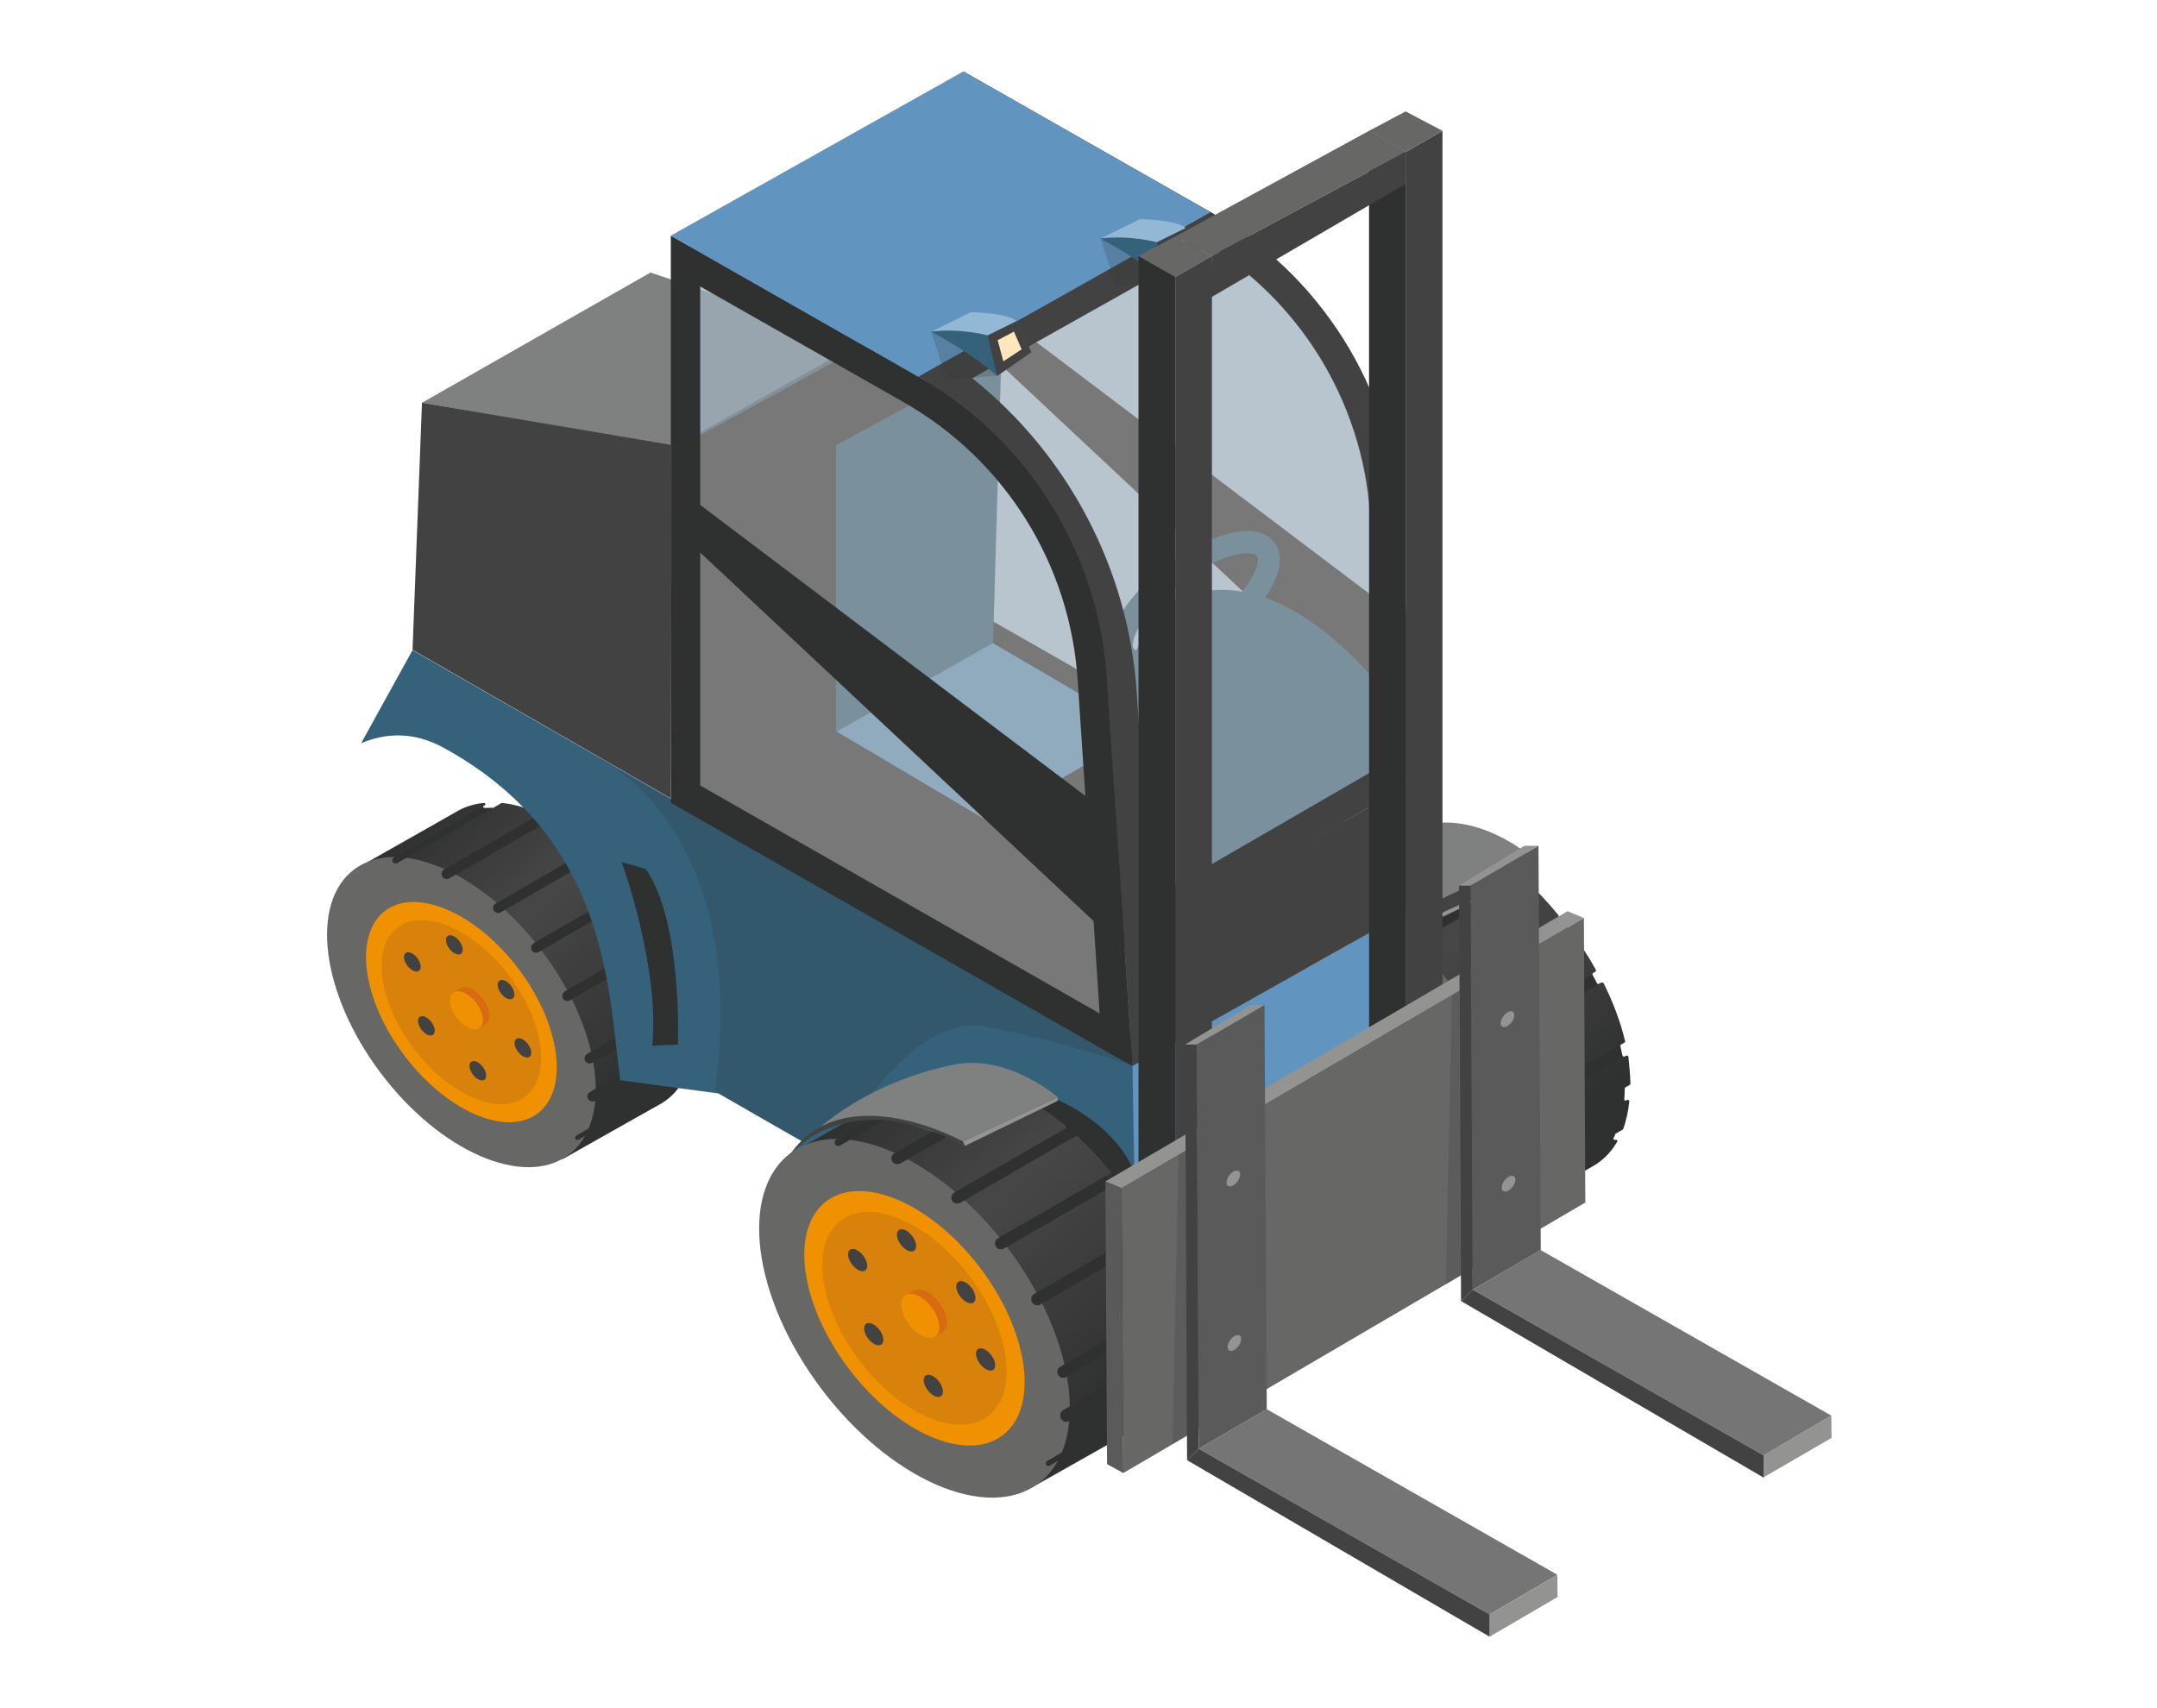 <?xml version="1.0" encoding="utf-8"?>
<!-- Generator: Adobe Illustrator 24.1.1, SVG Export Plug-In . SVG Version: 6.00 Build 0)  -->
<svg version="1.1" id="Слой_1" xmlns="http://www.w3.org/2000/svg" xmlns:xlink="http://www.w3.org/1999/xlink" x="0px" y="0px"
	 viewBox="0 0 755 598" style="enable-background:new 0 0 755 598;" xml:space="preserve">
<style type="text/css">
	.st0{fill:#212322;}
	.st1{fill:#2F3130;}
	.st2{fill:#272828;}
	.st3{fill:url(#SVGID_1_);}
	.st4{fill:#424242;}
	.st5{fill:url(#SVGID_2_);}
	.st6{fill:#424645;}
	.st7{fill:#2B2D2C;}
	.st8{fill:#676766;}
	.st9{opacity:0.2;}
	.st10{fill:url(#SVGID_3_);}
	.st11{fill:url(#SVGID_4_);}
	.st12{fill:#6194BE;}
	.st13{fill:url(#SVGID_5_);}
	.st14{opacity:0.5;fill:#6194BE;}
	.st15{fill:#35617B;}
	.st16{fill:none;stroke:#2F3130;stroke-width:2.169;stroke-miterlimit:10;}
	.st17{opacity:0.5;fill:#BFBFBE;}
	.st18{fill:#1F1F22;}
	.st19{fill:#FFE6BD;}
	.st20{fill:#2B4C61;}
	.st21{opacity:0.5;fill:#E26D4E;}
	.st22{fill:url(#SVGID_6_);}
	.st23{fill:#353535;}
	.st24{fill:#E22422;}
	.st25{fill:url(#SVGID_7_);}
	.st26{fill:#A01C1E;}
	.st27{fill:url(#SVGID_8_);}
	.st28{fill:url(#SVGID_9_);}
	.st29{fill:#F9B738;}
	.st30{fill:#BD7A12;}
	.st31{fill:url(#SVGID_10_);}
	.st32{fill:url(#SVGID_11_);}
	.st33{fill:url(#SVGID_12_);}
	.st34{fill:url(#SVGID_13_);}
	.st35{fill:url(#SVGID_14_);}
	.st36{fill:url(#SVGID_15_);}
	.st37{fill:url(#SVGID_16_);}
	.st38{fill:url(#SVGID_17_);}
	.st39{fill:url(#SVGID_18_);}
	.st40{fill:url(#SVGID_19_);}
	.st41{fill:#616261;}
	.st42{fill:none;stroke:#2F3130;stroke-width:3.852;stroke-miterlimit:10;}
	.st43{fill:#3D6D8A;}
	.st44{fill:url(#SVGID_20_);}
	.st45{fill:url(#SVGID_21_);}
	.st46{fill:#3D3D3D;}
	.st47{fill:url(#SVGID_22_);}
	.st48{fill:url(#SVGID_23_);}
	.st49{fill:#37637E;}
	.st50{fill:#407392;}
	.st51{fill:#5580A3;}
	.st52{fill:#93B8D6;}
	.st53{fill:url(#SVGID_24_);}
	.st54{fill:url(#SVGID_25_);}
	.st55{fill:url(#SVGID_26_);}
	.st56{fill:#3C6180;}
	.st57{fill:#868786;}
	.st58{fill:none;stroke:#2F3130;stroke-width:3.852;stroke-linecap:round;stroke-linejoin:round;stroke-miterlimit:10;}
	.st59{fill:#EF9100;}
	.st60{fill:url(#SVGID_27_);}
	.st61{fill:url(#SVGID_28_);}
	.st62{fill:url(#SVGID_29_);}
	.st63{fill:url(#SVGID_30_);}
	.st64{fill:url(#SVGID_31_);}
	.st65{fill:url(#SVGID_32_);}
	.st66{fill:url(#SVGID_33_);}
	.st67{fill:url(#SVGID_34_);}
	.st68{fill:url(#SVGID_35_);}
	.st69{fill:url(#SVGID_36_);}
	.st70{fill:url(#SVGID_37_);}
	.st71{fill:url(#SVGID_38_);}
	.st72{fill:url(#SVGID_39_);}
	.st73{fill:url(#SVGID_40_);}
	.st74{fill:url(#SVGID_41_);}
	.st75{fill:url(#SVGID_42_);}
	.st76{fill:url(#SVGID_43_);}
	.st77{fill:url(#SVGID_44_);}
	.st78{fill:url(#SVGID_45_);}
	.st79{fill:url(#SVGID_46_);}
	.st80{fill:none;stroke:#2F3130;stroke-width:1.688;stroke-miterlimit:10;}
	.st81{fill:url(#SVGID_47_);}
	.st82{fill:none;stroke:#2F3130;stroke-width:3.141;stroke-miterlimit:10;}
	.st83{fill:url(#SVGID_48_);}
	.st84{fill:#D8820C;}
	.st85{fill:#D86A12;}
	.st86{fill:none;stroke:#2F3130;stroke-width:6.282;stroke-miterlimit:10;}
	.st87{fill:url(#SVGID_49_);}
	.st88{fill:url(#SVGID_50_);}
	.st89{fill:url(#SVGID_51_);}
	.st90{fill:url(#SVGID_52_);}
	.st91{fill:url(#SVGID_53_);}
	.st92{fill:#DBDBDB;}
	.st93{fill:#939392;}
	.st94{fill:#7F8080;}
	.st95{fill:url(#SVGID_54_);}
	.st96{fill:url(#SVGID_55_);}
	.st97{fill:none;stroke:#2F3130;stroke-width:2.321;stroke-miterlimit:10;}
	.st98{fill:url(#SVGID_56_);}
	.st99{fill:url(#SVGID_57_);}
	.st100{fill:url(#SVGID_58_);}
	.st101{fill:url(#SVGID_59_);}
	.st102{fill:#457B9B;}
	.st103{fill:url(#SVGID_60_);}
	.st104{fill:url(#SVGID_61_);}
	.st105{fill:#3F7199;}
	.st106{fill:url(#SVGID_62_);}
	.st107{fill:url(#SVGID_63_);}
	.st108{fill:url(#SVGID_64_);}
	.st109{fill:none;stroke:#35617B;stroke-width:6.22;stroke-miterlimit:10;}
	.st110{fill:url(#SVGID_65_);}
	.st111{fill:#5B5A5A;}
	.st112{fill:#757575;}
	.st113{fill:url(#SVGID_66_);}
	.st114{fill:url(#SVGID_67_);}
	.st115{fill:url(#SVGID_68_);}
	.st116{fill:url(#SVGID_69_);}
	.st117{fill:url(#SVGID_70_);}
	.st118{fill:url(#SVGID_71_);}
	.st119{opacity:0.5;}
	.st120{fill:#BFBFBE;}
	.st121{fill:url(#SVGID_72_);}
	.st122{fill:none;stroke:#2F3130;stroke-width:1.791;stroke-miterlimit:10;}
	.st123{opacity:0.65;fill:#424242;}
	.st124{fill:url(#SVGID_73_);}
	.st125{fill:url(#SVGID_74_);}
	.st126{fill:url(#SVGID_75_);}
	.st127{fill:url(#SVGID_76_);}
	.st128{fill:url(#SVGID_77_);}
	.st129{fill:url(#SVGID_78_);}
	.st130{fill:url(#SVGID_79_);}
	.st131{fill:url(#SVGID_80_);}
	.st132{fill:url(#SVGID_81_);}
	.st133{fill:none;stroke:#2F3130;stroke-width:1.721;stroke-miterlimit:10;}
	.st134{fill:none;stroke:#2F3130;stroke-width:3.083;stroke-miterlimit:10;}
	.st135{fill:url(#SVGID_82_);}
	.st136{fill:url(#SVGID_83_);}
	.st137{fill:url(#SVGID_84_);}
	.st138{fill:url(#SVGID_85_);}
	.st139{fill:url(#SVGID_86_);}
	.st140{fill:#E4B56D;}
	.st141{fill:url(#SVGID_87_);}
	.st142{fill:url(#SVGID_88_);}
	.st143{fill:url(#SVGID_89_);}
	.st144{fill:url(#SVGID_90_);}
	.st145{fill:url(#SVGID_91_);}
	.st146{fill:url(#SVGID_92_);}
	.st147{fill:url(#SVGID_93_);}
	.st148{fill:url(#SVGID_94_);}
	.st149{fill:url(#SVGID_95_);}
	.st150{fill:url(#SVGID_96_);}
	.st151{fill:url(#SVGID_97_);}
	.st152{fill:url(#SVGID_98_);}
	.st153{fill:url(#SVGID_99_);}
	.st154{fill:url(#SVGID_100_);}
	.st155{fill:url(#SVGID_101_);}
	.st156{fill:url(#SVGID_102_);}
	.st157{fill:url(#SVGID_103_);}
	.st158{fill:url(#SVGID_104_);}
	.st159{fill:url(#SVGID_105_);}
</style>
<g>
	<g>
		<linearGradient id="SVGID_1_" gradientUnits="userSpaceOnUse" x1="145.247" y1="288.164" x2="224.569" y2="375.081">
			<stop  offset="0" style="stop-color:#2F3130"/>
			<stop  offset="0.419" style="stop-color:#484747"/>
			<stop  offset="0.993" style="stop-color:#2F3130"/>
		</linearGradient>
		<path class="st3" d="M242.7,361.2c0,0.1-0.1,0.3-0.2,0.4l0,0c0,0,0,0-0.1,0l-1.3,0.8c-0.1,0.1-0.2,0.2-0.2,0.4
			c0,1.1-0.1,2.2-0.1,3.2c0,0.4,0.3,0.6,0.6,0.4l0,0l0.4-0.2c0.3-0.2,0.7,0.1,0.7,0.4c-0.3,3.2-1,6-1.9,8.6c0,0,0,0,0,0v0l-2.5,1.4
			v0c-0.2,0.4-0.4,0.8-0.6,1.2c-0.2,0.4,0.2,0.8,0.5,0.6c0,0,0,0,0.1,0c0.1,0,0.2-0.1,0.2-0.1c0.3,0,0.6,0.4,0.4,0.7
			c-1.9,3.3-4.5,5.8-7.7,7.6l-0.2,0.1l-33.7,19c-0.2,0.1-0.5,0.1-0.6-0.1l-68-103.2c-0.1-0.2-0.1-0.5,0.2-0.6l31.2-17.7l0.7-0.4
			c2.6-1.4,5.6-2.3,8.8-2.6c0.5,0,0.7,0.6,0.3,0.8l-0.4,0.3c-0.4,0.2-0.2,0.9,0.3,0.8c0.9-0.1,1.9-0.1,2.9-0.1c0.1,0,0.2,0,0.2-0.1
			l2.9-1.7h0c4,0.4,8.4,1.6,12.9,3.5c0.3,0.1,0.4,0.6,0,0.8l-0.5,0.3l0,0l0,0c-0.3,0.2-0.3,0.6,0.1,0.8c1,0.4,2,0.9,3,1.4
			c0.1,0.1,0.2,0.1,0.3,0v0c0,0,0.1,0,0.1,0l1.5-0.9c0.1-0.1,0.3-0.1,0.4,0c0.7,0.4,1.5,0.8,2.2,1.2c4,2.3,7.8,5,11.5,8
			c0.2,0.2,0.2,0.5,0,0.7c0,0-0.1,0.1-0.1,0.1l-0.5,0.3c-0.3,0.2-0.3,0.5-0.1,0.7c0.7,0.6,1.5,1.2,2.2,1.9c0.1,0.1,0.2,0.1,0.4,0.1
			c0.1,0,0.1,0,0.2-0.1l1-0.6c0.2-0.1,0.4-0.1,0.5,0.1c3.6,3.3,6.9,6.8,10,10.6c0.2,0.2,0.1,0.5-0.1,0.7l-0.6,0.4c0,0,0,0-0.1,0
			c-0.2,0.2-0.2,0.4-0.1,0.6c0.6,0.7,1.2,1.4,1.7,2.2c0.1,0.2,0.3,0.2,0.5,0.1l0.9-0.5c0.2-0.1,0.4-0.1,0.6,0.1
			c3.2,4.2,6,8.6,8.5,13.1c0.1,0.2,0,0.5-0.2,0.6l-0.7,0.4c0,0,0,0,0,0l0,0c-0.2,0.1-0.2,0.4-0.1,0.6c0.4,0.8,0.9,1.6,1.3,2.4
			c0.1,0.2,0.4,0.3,0.6,0.2l0.7-0.4c0,0,0,0,0.1,0c0.2-0.1,0.5,0,0.6,0.2c3,5.9,5.2,12,6.7,17.9v0l-1.3,0.7
			c-0.2,0.1-0.3,0.3-0.2,0.5c0.2,0.9,0.4,1.9,0.6,2.8c0.1,0.3,0.4,0.5,0.6,0.3l0.5-0.3c0.3-0.2,0.6,0,0.7,0.3
			C242.3,355.8,242.6,358.5,242.7,361.2z"/>
		
			<ellipse transform="matrix(0.799 -0.601 0.601 0.799 -180.613 168.293)" class="st8" cx="161.6" cy="354.4" rx="35.4" ry="62.5"/>
		
			<ellipse transform="matrix(0.799 -0.601 0.601 0.799 -180.613 168.293)" class="st59" cx="161.6" cy="354.4" rx="25.1" ry="44.4"/>
		
			<ellipse transform="matrix(0.799 -0.601 0.601 0.799 -180.613 168.293)" class="st84" cx="161.6" cy="354.4" rx="21" ry="37.1"/>
		<path class="st85" d="M157.4,348.9l-0.5,0.3C157.1,349.1,157.2,349,157.4,348.9z"/>
		<path class="st85" d="M171.3,355.6c0,1.4-0.5,2.4-1.3,2.9l-0.2,0.1l-2.4,1.4l-1-1.6l-6.6-10.1l-0.7-1.1l1.8-1.1l0,0l0.5-0.3
			c1-0.5,2.5-0.3,4.1,0.6C168.8,348.4,171.3,352.4,171.3,355.6z"/>
		
			<ellipse transform="matrix(0.799 -0.601 0.601 0.799 -179.778 169.211)" class="st59" cx="163.3" cy="353.7" rx="4.3" ry="7.7"/>
		
			<ellipse transform="matrix(0.799 -0.601 0.601 0.799 -172.713 176.104)" class="st4" cx="177.2" cy="346.5" rx="2.2" ry="3.9"/>
		
			<ellipse transform="matrix(0.799 -0.601 0.601 0.799 -183.769 183.736)" class="st4" cx="183.1" cy="366.9" rx="2.2" ry="3.9"/>
		
			<ellipse transform="matrix(0.799 -0.601 0.601 0.799 -191.733 175.864)" class="st4" cx="167.3" cy="374.9" rx="2.2" ry="3.9"/>
		
			<ellipse transform="matrix(0.799 -0.601 0.601 0.799 -185.922 161.861)" class="st4" cx="149.3" cy="359.2" rx="2.2" ry="3.9"/>
		
			<ellipse transform="matrix(0.799 -0.601 0.601 0.799 -173.463 154.429)" class="st4" cx="144.4" cy="336.8" rx="2.2" ry="3.9"/>
		
			<ellipse transform="matrix(0.799 -0.601 0.601 0.799 -166.903 162.102)" class="st4" cx="159.1" cy="330.8" rx="2.2" ry="3.9"/>
		<g>
			<path class="st1" d="M172.5,282.8l-33.7,19.5h0c-0.1,0-0.2,0-0.3,0c-1.2,0.1-1.7-1.5-0.6-2.1l29.4-17l1.8-0.8
				C169,283.1,170.7,282.8,172.5,282.8z"/>
		</g>
		<g>
			<path class="st1" d="M191.4,287.8l-34.1,19.7c-0.5,0.3-1.1,0.3-1.6,0.1c0,0,0,0-0.1,0c-1.3-0.6-1.4-2.4-0.2-3.2l32.6-18.8
				c-0.3,0.2-0.3,0.6,0.1,0.8c1,0.4,2,0.9,3,1.4C191.2,287.9,191.3,287.9,191.4,287.8z"/>
		</g>
		<g>
			<path class="st1" d="M209,299.9l-33.7,19.5c-0.7,0.4-1.5,0.3-2.1-0.2c0,0,0,0,0,0c-0.9-0.8-0.8-2.3,0.3-2.9l33.7-19.5
				c0,0-0.1,0.1-0.1,0.1l-0.5,0.3c-0.3,0.2-0.3,0.5-0.1,0.7c0.7,0.6,1.5,1.2,2.2,1.9C208.8,299.9,208.9,300,209,299.9z"/>
		</g>
		<g>
			<path class="st1" d="M222.2,313.9l-33.6,19.4c-0.8,0.4-1.8,0.3-2.3-0.4c0,0,0,0,0,0c-0.7-0.9-0.4-2.1,0.5-2.7l33.3-19.2
				c-0.2,0.1-0.3,0.5-0.1,0.7c0.6,0.7,1.2,1.4,1.7,2.2C221.8,314,222,314,222.2,313.9z"/>
		</g>
		<g>
			<path class="st1" d="M233.7,330.4l-34.2,19.8c-0.9,0.5-2,0.2-2.5-0.7c0,0,0,0,0,0c-0.4-0.9-0.1-1.9,0.7-2.4l33.5-19.4
				c-0.2,0.1-0.2,0.4-0.1,0.6c0.4,0.8,0.9,1.6,1.3,2.4c0.1,0.2,0.4,0.3,0.6,0.2L233.7,330.4C233.7,330.5,233.7,330.4,233.7,330.4z"
				/>
		</g>
		<g>
			<path class="st1" d="M239.4,349.8c0.2,0.9,0.4,1.9,0.6,2.8c0.1,0.3,0.4,0.5,0.6,0.3l-33.3,19.2c-1.1,0.6-2.4,0-2.7-1.2
				c0,0,0,0,0,0c-0.1-0.7,0.2-1.5,0.9-1.9l35.4-20.4v0l-1.3,0.7C239.5,349.4,239.4,349.6,239.4,349.8z"/>
		</g>
		<g>
			<path class="st1" d="M240.9,362.7c0,1.1-0.1,2.2-0.1,3.2c0,0.4,0.3,0.6,0.6,0.4l-33.1,19.1c-1.2,0.7-2.8-0.2-2.7-1.7v0
				c0-0.6,0.4-1.1,0.9-1.4l35.9-20.8c0,0,0,0-0.1,0l-1.3,0.8C241,362.4,240.9,362.5,240.9,362.7z"/>
		</g>
		<g>
			<path class="st1" d="M240.5,375.1C240.5,375.1,240.5,375.1,240.5,375.1L240.5,375.1l-2.5,1.4v0c-0.2,0.4-0.4,0.8-0.6,1.2
				c-0.2,0.4,0.2,0.8,0.5,0.6L202.5,399c-0.7,0.4-1.5-0.4-1.1-1.1c0-0.1,0.1-0.1,0.1-0.2h0L240.5,375.1z"/>
		</g>
	</g>
	<polygon class="st94" points="147.7,141 227.7,95.4 301.4,120.5 236.9,156.5 	"/>
	<g>
		<linearGradient id="SVGID_2_" gradientUnits="userSpaceOnUse" x1="458.924" y1="295.603" x2="549.936" y2="395.329">
			<stop  offset="0" style="stop-color:#2F3130"/>
			<stop  offset="0.419" style="stop-color:#484747"/>
			<stop  offset="0.993" style="stop-color:#2F3130"/>
		</linearGradient>
		<path class="st5" d="M570.7,379.4c0,0.2-0.1,0.3-0.2,0.4l0,0c0,0,0,0-0.1,0l-1.5,0.9c-0.2,0.1-0.3,0.3-0.3,0.4
			c0,1.3-0.1,2.5-0.2,3.7c0,0.4,0.4,0.7,0.7,0.5l0,0l0.4-0.2c0.4-0.2,0.8,0.1,0.8,0.5c-0.4,3.6-1.1,6.9-2.2,9.8c0,0,0,0,0,0v0
			l-2.8,1.6v0c-0.2,0.5-0.5,0.9-0.7,1.4c-0.2,0.4,0.2,0.9,0.6,0.7c0,0,0.1,0,0.1,0c0.1,0,0.2-0.1,0.3-0.1c0.4,0,0.7,0.4,0.4,0.8
			c-2.2,3.8-5.2,6.7-8.8,8.7l-0.2,0.1l-38.7,21.8c-0.2,0.1-0.5,0.1-0.7-0.2l-78-118.4c-0.2-0.2-0.1-0.6,0.2-0.7l35.8-20.4l0.8-0.5
			c3-1.6,6.4-2.6,10.1-3c0.5-0.1,0.8,0.7,0.3,1l-0.5,0.3c-0.5,0.3-0.2,1,0.3,1c1.1-0.1,2.2-0.1,3.3-0.1c0.1,0,0.2,0,0.3-0.1l3.4-2h0
			c4.6,0.5,9.6,1.8,14.8,4c0.4,0.2,0.4,0.7,0.1,0.9l-0.5,0.3l0,0l0,0c-0.3,0.2-0.3,0.7,0.1,0.9c1.1,0.5,2.3,1,3.5,1.6
			c0.1,0.1,0.2,0.1,0.4,0v0c0,0,0.1,0,0.1,0l1.7-1c0.2-0.1,0.3-0.1,0.5,0c0.8,0.4,1.7,0.9,2.5,1.4c4.5,2.6,8.9,5.7,13.1,9.2
			c0.2,0.2,0.2,0.5,0,0.8c0,0-0.1,0.1-0.1,0.1l-0.6,0.3c-0.3,0.2-0.3,0.6-0.1,0.8c0.8,0.7,1.7,1.4,2.5,2.2c0.1,0.1,0.3,0.1,0.4,0.1
			c0.1,0,0.1,0,0.2-0.1l1.2-0.7c0.2-0.1,0.4-0.1,0.6,0.1c4.1,3.7,7.9,7.8,11.5,12.2c0.2,0.2,0.1,0.6-0.1,0.8l-0.7,0.4c0,0,0,0-0.1,0
			c-0.2,0.2-0.3,0.5-0.1,0.7c0.7,0.8,1.3,1.6,2,2.5c0.1,0.2,0.4,0.2,0.6,0.2l1-0.6c0.2-0.1,0.5-0.1,0.7,0.1c3.6,4.8,6.9,9.8,9.8,15
			c0.1,0.2,0,0.6-0.2,0.7l-0.8,0.5c0,0,0,0,0,0l0,0c-0.2,0.1-0.3,0.4-0.1,0.7c0.5,0.9,1,1.8,1.5,2.8c0.1,0.3,0.5,0.4,0.7,0.2
			l0.8-0.4c0,0,0,0,0.1,0c0.2-0.1,0.5,0,0.7,0.2c3.4,6.8,6,13.8,7.6,20.6v0l-1.5,0.9c-0.2,0.1-0.3,0.3-0.2,0.6
			c0.2,1.1,0.5,2.2,0.7,3.2c0.1,0.3,0.4,0.5,0.7,0.4l0.6-0.3c0.3-0.2,0.7,0,0.8,0.4C570.3,373.2,570.6,376.3,570.7,379.4z"/>
		
			<ellipse transform="matrix(0.799 -0.601 0.601 0.799 -127.478 361.746)" class="st8" cx="477.6" cy="371.7" rx="40.6" ry="71.7"/>
		
			<ellipse transform="matrix(0.799 -0.601 0.601 0.799 -127.478 361.746)" class="st59" cx="477.6" cy="371.7" rx="28.8" ry="50.9"/>
		
			<ellipse transform="matrix(0.799 -0.601 0.601 0.799 -127.478 361.746)" class="st84" cx="477.6" cy="371.7" rx="24.1" ry="42.5"/>
		<path class="st85" d="M472.9,365.3l-0.6,0.4C472.5,365.5,472.7,365.4,472.9,365.3z"/>
		<path class="st85" d="M478.6,379.8c-0.3-0.1-0.7-0.3-1-0.5c-3.6-2.1-6.6-6.8-6.6-10.4c0-0.2,0-0.5,0-0.7L478.6,379.8z"/>
		<path class="st85" d="M484.2,376.5c0,1.6-0.6,2.7-1.5,3.3l-0.2,0.1l-2.8,1.7l-1.2-1.8l-7.6-11.6l-0.8-1.2l2-1.2l0,0l0.6-0.4
			c1.2-0.5,2.9-0.3,4.7,0.7C481.3,368.2,484.2,372.8,484.2,376.5z"/>
		
			<ellipse transform="matrix(0.799 -0.601 0.601 0.799 -129.542 360.716)" class="st59" cx="475.1" cy="374.2" rx="5" ry="8.8"/>
		
			<ellipse transform="matrix(0.799 -0.601 0.601 0.799 -120.965 370.014)" class="st4" cx="493.3" cy="366" rx="2.5" ry="4.5"/>
		
			<ellipse transform="matrix(0.799 -0.601 0.601 0.799 -133.651 378.771)" class="st4" cx="500" cy="389.4" rx="2.5" ry="4.5"/>
		
			<ellipse transform="matrix(0.799 -0.601 0.601 0.799 -142.788 369.738)" class="st4" cx="481.9" cy="398.6" rx="2.5" ry="4.5"/>
		
			<ellipse transform="matrix(0.799 -0.601 0.601 0.799 -136.121 353.672)" class="st4" cx="461.2" cy="380.5" rx="2.5" ry="4.5"/>
		
			<ellipse transform="matrix(0.799 -0.601 0.601 0.799 -123.435 344.915)" class="st4" cx="454.5" cy="357.2" rx="2.5" ry="4.5"/>
		
			<ellipse transform="matrix(0.799 -0.601 0.601 0.799 -114.298 353.948)" class="st4" cx="472.6" cy="348" rx="2.5" ry="4.5"/>
		<g>
			<path class="st1" d="M490.2,289.5l-38.7,22.3h0c-0.1,0-0.2,0-0.3,0c-1.4,0.1-1.9-1.7-0.7-2.4l33.7-19.5l2-0.9
				C486.2,289.8,488.1,289.4,490.2,289.5z"/>
		</g>
		<g>
			<path class="st1" d="M511.9,295.2l-39.2,22.6c-0.6,0.3-1.3,0.4-1.9,0.1c0,0-0.1,0-0.1,0c-1.5-0.7-1.6-2.8-0.2-3.6l37.4-21.6
				c-0.3,0.2-0.3,0.7,0.1,0.9c1.1,0.5,2.3,1,3.5,1.6C511.7,295.3,511.8,295.3,511.9,295.2z"/>
		</g>
		<g>
			<path class="st1" d="M532.1,309.1l-38.7,22.4c-0.8,0.4-1.7,0.3-2.4-0.2c0,0,0,0,0,0c-1.1-0.9-0.9-2.6,0.3-3.3l38.6-22.3
				c0,0-0.1,0.1-0.1,0.1l-0.6,0.3c-0.3,0.2-0.3,0.6-0.1,0.8c0.8,0.7,1.7,1.4,2.5,2.2C531.8,309.1,532,309.1,532.1,309.1z"/>
		</g>
		<g>
			<path class="st1" d="M547.2,325.2l-38.6,22.3c-0.9,0.5-2,0.3-2.6-0.5c0,0,0,0,0,0c-0.8-1-0.5-2.4,0.6-3.1l38.2-22.1
				c-0.3,0.2-0.3,0.5-0.1,0.8c0.7,0.8,1.3,1.6,2,2.5C546.7,325.2,547,325.3,547.2,325.2z"/>
		</g>
		<g>
			<path class="st1" d="M560.4,344.1l-39.3,22.7c-1,0.6-2.3,0.2-2.9-0.8c0,0,0,0,0,0c-0.5-1-0.2-2.2,0.8-2.7l38.5-22.2
				c-0.2,0.1-0.3,0.4-0.1,0.7c0.5,0.9,1,1.8,1.5,2.8c0.1,0.3,0.5,0.4,0.7,0.2L560.4,344.1C560.4,344.1,560.4,344.1,560.4,344.1z"/>
		</g>
		<g>
			<path class="st1" d="M567,366.4c0.2,1.1,0.5,2.2,0.7,3.2c0.1,0.3,0.4,0.5,0.7,0.4l-38.2,22c-1.2,0.7-2.8,0-3.1-1.4c0,0,0,0,0,0
				c-0.2-0.9,0.2-1.7,1-2.2l40.6-23.4v0l-1.5,0.9C567.1,365.9,567,366.1,567,366.4z"/>
		</g>
		<g>
			<path class="st1" d="M568.7,381.1c0,1.3-0.1,2.5-0.2,3.7c0,0.4,0.4,0.7,0.7,0.5l-37.9,21.9c-1.4,0.8-3.2-0.3-3.1-1.9v0
				c0-0.7,0.4-1.3,1-1.6l41.2-23.8c0,0,0,0-0.1,0l-1.5,0.9C568.8,380.8,568.7,380.9,568.7,381.1z"/>
		</g>
		<g>
			<path class="st1" d="M568.3,395.4C568.3,395.4,568.3,395.4,568.3,395.4L568.3,395.4l-2.8,1.6v0c-0.2,0.5-0.5,0.9-0.7,1.4
				c-0.2,0.4,0.2,0.9,0.6,0.7l-40.8,23.6c-0.8,0.5-1.7-0.5-1.2-1.3c0-0.1,0.1-0.1,0.1-0.2h0L568.3,395.4z"/>
		</g>
	</g>
	<polygon class="st93" points="495,325.8 524.4,311.6 524.4,310.4 494.4,324.4 	"/>
	<path class="st94" d="M536,300l-33.2,15.5l-23-7.6h-15.3l-12.2,3.2c0,0,16.9-16.3,47.4-22.5C518.6,284.7,536,300,536,300z"/>
	<linearGradient id="SVGID_3_" gradientUnits="userSpaceOnUse" x1="428.294" y1="394.728" x2="450.097" y2="434.092">
		<stop  offset="0.238" style="stop-color:#545454"/>
		<stop  offset="0.484" style="stop-color:#3D3D3D"/>
		<stop  offset="0.538" style="stop-color:#424242"/>
		<stop  offset="0.606" style="stop-color:#525251"/>
		<stop  offset="0.669" style="stop-color:#676766"/>
		<stop  offset="1" style="stop-color:#2F3130"/>
	</linearGradient>
	<path class="st10" d="M485.4,381.2c0,14.7-12.9,21-17.7,23.1c-0.1,0.1-0.3-0.2-0.4-0.2l-71.1,38.7l-43.9-59.2l84.7-46l0.1,0.2
		c4.8-3.9,12.7-3.7,21.6,1.4C473.4,347.7,485.4,366.5,485.4,381.2z"/>
	
		<ellipse transform="matrix(0.799 -0.601 0.601 0.799 -171.337 314.277)" class="st1" cx="384.7" cy="413.6" rx="20" ry="35.4"/>
	<path class="st15" d="M397,372.8v37.4c-11.8-29.1-72.7-51.1-104.2-3.7l-16.6-1.6c0,0,2.4-3.4,4.9-5.1c-0.6-0.3-29.6-17-29.6-17
		l-34.4-4.6c-4.3-32.6-4.4-84.9-61.8-116.4c-10.4-5.7-20.1-5.3-28.9-1.6l18-32.6L397,372.8z"/>
	<g>
		<g>
			<polygon class="st1" points="240.1,154.2 342.4,96.7 340.3,224.1 239.3,279.5 			"/>
		</g>
		<g class="st119">
			<g>
				<polygon class="st12" points="240.1,87 342.4,29.5 340.3,100.2 239.3,155.5 				"/>
			</g>
		</g>
		<g class="st119">
			<g>
				<polygon class="st12" points="341.2,30.4 343.2,220.7 492,307.7 489.5,235.2 481.5,153.6 463.1,114.7 438,85.7 				"/>
			</g>
		</g>
		<g>
			<polygon class="st1" points="344.4,220.2 234.8,281 393.6,371.7 498.7,315.7 			"/>
		</g>
		<g>
			<path class="st1" d="M347.5,42.8l71.2,40.5c35.4,20.2,58.2,56.5,60.8,97.2l7.7,116.7l-139.7-79.7V42.8 M337.2,25v198.5
				l161.6,92.2l-9-135.9c-2.9-44-27.7-83.6-66-105.5L337.2,25L337.2,25z"/>
		</g>
		<g>
			<g>
				<polygon class="st15" points="400.2,256 345.7,287.4 292.9,256.1 292.6,256 292.6,155.9 350.5,124.4 347.6,225.1 347.6,225.2 
									"/>
			</g>
			<g>
				<polygon class="st12" points="400.2,256 345.7,287.4 292.9,256.1 347.6,225.1 347.6,225.2 				"/>
			</g>
		</g>
		<g class="st119">
			<g>
				<polygon class="st120" points="240.2,89.8 242.1,280.1 391,367.1 388.5,294.6 380.5,212.9 362,174.1 337,145.1 				"/>
			</g>
		</g>
		<g>
			<polygon class="st1" points="495.3,263.5 336.3,114.6 336.3,99.8 492.2,217.6 			"/>
		</g>
		<g>
			<path class="st15" d="M484.2,241.9c0,0-34.3-46.5-69.8-32.9s-20.7,110.2-20.7,110.2v7.5l96.6-56.6L484.2,241.9z"/>
		</g>
		<g>
			<path class="st15" d="M400.1,235.8c-6.9,0-9.5-3.6-10.5-5.7c-2.5-5.5,0.2-13.2,7.6-21.8c10.9-12.5,28.2-22.4,39.4-22.4
				c6.9,0,9.5,3.6,10.5,5.7c2.5,5.5-0.2,13.2-7.6,21.8C428.6,225.9,411.3,235.8,400.1,235.8z M436.6,193.7c-8.9,0-24.3,9-33.5,19.7
				c-6,7-7.1,11.9-6.4,13.5c0.5,1,2.6,1.2,3.5,1.2c8.9,0,24.3-9,33.5-19.7c6-7,7.1-11.9,6.4-13.5
				C439.6,193.8,437.5,193.7,436.6,193.7z"/>
		</g>
		<g class="st119">
			<g>
				<polygon class="st120" points="498.7,315.7 483.3,173.4 466.2,117.4 425.4,81.2 355.5,44.3 279.1,75.3 273.2,91.8 334.5,145.1 
					374.6,195.8 386,253.8 392.4,363.8 				"/>
			</g>
		</g>
		<g>
			<g>
				<path class="st4" d="M423.1,85.9c15.5,9.7,28.6,22.8,38.3,38.2c10.7,17,17.1,36.7,18.3,56.7l5.3,86.5L402.6,315l-4.7-72.3
					c-2.8-43.3-24-83.5-57.6-110.3L423.1,85.9 M423.2,74l-102.1,57.4c38.8,24.5,63.6,66.2,66.6,112l5.8,88.8l102.3-59.2l-5.7-92.9
					C487.3,135.7,462,95.8,423.2,74L423.2,74z"/>
			</g>
		</g>
		<g>
			<path class="st1" d="M245.1,100.3l71.2,40.5c35.4,20.2,58.2,56.5,60.9,97.2l3.3,49.5l3,45.9l1.4,21.4L245.1,275V100.3
				 M234.8,82.5V281l161.6,92.2l-2.7-40.5l-3-45.9l-3.3-49.5c-2.9-44-27.7-83.6-66-105.5L234.8,82.5L234.8,82.5z"/>
		</g>
		<g>
			<polygon class="st1" points="393.7,332.7 234.8,183.8 234.8,169 390.7,286.8 			"/>
		</g>
		<g>
			<polygon class="st12" points="234.8,82.5 337.2,25 423.7,74.3 321.4,131.9 			"/>
		</g>
		<g>
			<polygon class="st4" points="393.6,331.5 495.9,273.1 498.7,315.7 396.4,373.2 			"/>
		</g>
		<g>
			<g class="st9">
				<g>
					<polygon class="st1" points="325.9,116.1 331.3,132.7 349,131.6 340.5,120.5 					"/>
				</g>
			</g>
			<g>
				<path class="st15" d="M349,131.6c0,0-8.2-7.6-23.1-15.5l13.8-6.8l16.1,3.1l5.1,10.8L349,131.6z"/>
			</g>
			<g>
				<polygon class="st4" points="345.7,117.4 355.8,112.5 361,123.3 349,131.6 				"/>
			</g>
			<g>
				<polygon class="st19" points="349.2,119.1 351.2,126.5 357.6,122.3 354.9,116.1 				"/>
			</g>
			<g>
				<path class="st52" d="M345.7,117.4c0,0-9.6-2.6-19.8-1.3l13.8-6.8c0,0,12.9,0.2,16.1,3.1L345.7,117.4z"/>
			</g>
		</g>
		<g>
			<g class="st9">
				<g>
					<polygon class="st1" points="385.2,83.5 390.6,100.1 408.2,99 399.8,87.8 					"/>
				</g>
			</g>
			<g>
				<path class="st15" d="M408.2,99c0,0-8.2-7.6-23.1-15.5l13.8-6.8l16.1,3.1l5.1,10.8L408.2,99z"/>
			</g>
			<g>
				<polygon class="st4" points="404.9,84.8 415.1,79.9 420.3,90.6 408.2,99 				"/>
			</g>
			<g>
				<polygon class="st19" points="408.5,86.4 410.4,93.9 416.9,89.7 414.2,83.4 				"/>
			</g>
			<g>
				<path class="st52" d="M404.9,84.8c0,0-9.6-2.6-19.8-1.3l13.8-6.8c0,0,12.9,0.2,16.1,3.1L404.9,84.8z"/>
			</g>
		</g>
	</g>
	<polygon class="st12" points="396.4,373.2 498.7,315.7 498.7,351.2 397,409.2 	"/>
	<path class="st1" d="M290.4,404.6l-0.6,2.4l10-2l19.6-14.2c0,0-14.4,3.2-14.7,3.2c-0.2,0-9.2,5.4-9.2,5.4L290.4,404.6z"/>
	<g>
		<linearGradient id="SVGID_4_" gradientUnits="userSpaceOnUse" x1="301.289" y1="384.92" x2="393.06" y2="485.477">
			<stop  offset="0" style="stop-color:#2F3130"/>
			<stop  offset="0.419" style="stop-color:#484747"/>
			<stop  offset="0.993" style="stop-color:#2F3130"/>
		</linearGradient>
		<path class="st11" d="M414,469.4c0,0.2-0.1,0.3-0.2,0.4l0,0c0,0,0,0-0.1,0l-1.5,0.9c-0.2,0.1-0.3,0.3-0.3,0.4
			c0,1.3-0.1,2.5-0.2,3.7c0,0.4,0.4,0.7,0.7,0.5l0,0l0.4-0.2c0.4-0.2,0.8,0.1,0.8,0.5c-0.4,3.7-1.1,7-2.2,9.9c0,0,0,0,0,0v0
			l-2.9,1.6v0c-0.2,0.5-0.5,1-0.7,1.4c-0.2,0.4,0.2,0.9,0.6,0.7c0,0,0.1,0,0.1,0c0.1-0.1,0.2-0.1,0.3-0.1c0.4,0,0.7,0.4,0.4,0.8
			c-2.2,3.8-5.3,6.7-8.9,8.8l-0.2,0.1l-39,22c-0.2,0.1-0.5,0.1-0.7-0.2L282,401.4c-0.2-0.3-0.1-0.6,0.2-0.7l36-20.5l0.8-0.5
			c3-1.6,6.4-2.7,10.2-3c0.6-0.1,0.8,0.7,0.3,1l-0.5,0.3c-0.5,0.3-0.3,1,0.3,1c1.1-0.1,2.2-0.2,3.3-0.1c0.1,0,0.2,0,0.3-0.1l3.4-2h0
			c4.7,0.5,9.7,1.8,14.9,4c0.4,0.2,0.4,0.7,0.1,0.9l-0.5,0.3l0,0l0,0c-0.3,0.2-0.3,0.7,0.1,0.9c1.2,0.5,2.3,1,3.5,1.6
			c0.1,0.1,0.2,0.1,0.4,0v0c0,0,0.1,0,0.1,0l1.7-1c0.2-0.1,0.3-0.1,0.5,0c0.8,0.4,1.7,0.9,2.6,1.4c4.6,2.6,9,5.8,13.3,9.3
			c0.2,0.2,0.2,0.5,0.1,0.8c0,0-0.1,0.1-0.1,0.1l-0.6,0.4c-0.3,0.2-0.3,0.6-0.1,0.8c0.9,0.7,1.7,1.4,2.5,2.2
			c0.1,0.1,0.3,0.2,0.4,0.1c0.1,0,0.1,0,0.2-0.1l1.2-0.7c0.2-0.1,0.4-0.1,0.6,0.1c4.1,3.8,8,7.9,11.6,12.3c0.2,0.2,0.1,0.6-0.1,0.8
			l-0.7,0.4c0,0,0,0-0.1,0c-0.2,0.2-0.3,0.5-0.1,0.7c0.7,0.8,1.3,1.7,2,2.5c0.1,0.2,0.4,0.3,0.6,0.2l1-0.6c0.2-0.1,0.5-0.1,0.7,0.1
			c3.7,4.8,7,9.9,9.9,15.1c0.1,0.3,0.1,0.6-0.2,0.7l-0.9,0.5c0,0,0,0,0,0l0,0c-0.2,0.2-0.3,0.4-0.1,0.7c0.5,0.9,1,1.9,1.5,2.8
			c0.1,0.3,0.5,0.4,0.7,0.2l0.8-0.4c0,0,0,0,0.1,0c0.2-0.1,0.5,0,0.7,0.3c3.4,6.9,6,13.9,7.7,20.8v0l-1.5,0.9
			c-0.2,0.1-0.3,0.3-0.2,0.6c0.2,1.1,0.5,2.2,0.7,3.2c0.1,0.3,0.4,0.5,0.7,0.4l0.6-0.4c0.3-0.2,0.7,0,0.8,0.4
			C413.6,463.1,413.9,466.3,414,469.4z"/>
		
			<ellipse transform="matrix(0.799 -0.601 0.601 0.799 -213.173 285.15)" class="st8" cx="320.2" cy="461.6" rx="40.9" ry="72.3"/>
		
			<ellipse transform="matrix(0.799 -0.601 0.601 0.799 -213.173 285.15)" class="st59" cx="320.2" cy="461.6" rx="29" ry="51.3"/>
		
			<ellipse transform="matrix(0.799 -0.601 0.601 0.799 -213.173 285.15)" class="st84" cx="320.2" cy="461.6" rx="24.3" ry="42.9"/>
		<path class="st85" d="M315.4,455.2l-0.6,0.4C315,455.4,315.2,455.3,315.4,455.2z"/>
		<path class="st85" d="M331.5,463c0,1.6-0.6,2.7-1.5,3.3l-0.2,0.1l-2.8,1.7l-1.2-1.8l-7.6-11.7l-0.8-1.3l2.1-1.2l0,0l0.6-0.4
			c1.2-0.5,2.9-0.3,4.8,0.7C328.5,454.6,331.5,459.3,331.5,463z"/>
		
			<ellipse transform="matrix(0.799 -0.601 0.601 0.799 -212.208 286.211)" class="st59" cx="322.2" cy="460.7" rx="5" ry="8.9"/>
		
			<ellipse transform="matrix(0.799 -0.601 0.601 0.799 -204.034 294.186)" class="st4" cx="338.2" cy="452.4" rx="2.5" ry="4.5"/>
		
			<ellipse transform="matrix(0.799 -0.601 0.601 0.799 -216.825 303.016)" class="st4" cx="345.1" cy="476" rx="2.5" ry="4.5"/>
		
			<ellipse transform="matrix(0.799 -0.601 0.601 0.799 -226.038 293.908)" class="st4" cx="326.8" cy="485.2" rx="2.5" ry="4.5"/>
		
			<ellipse transform="matrix(0.799 -0.601 0.601 0.799 -219.316 277.708)" class="st4" cx="305.9" cy="467.1" rx="2.5" ry="4.5"/>
		
			<ellipse transform="matrix(0.799 -0.601 0.601 0.799 -204.901 269.109)" class="st4" cx="300.3" cy="441.2" rx="2.5" ry="4.5"/>
		
			<ellipse transform="matrix(0.799 -0.601 0.601 0.799 -197.312 277.986)" class="st4" cx="317.4" cy="434.3" rx="2.5" ry="4.5"/>
		<g>
			<path class="st1" d="M332.8,378.7l-39,22.5h0c-0.1,0-0.2,0-0.3,0c-1.4,0.1-1.9-1.7-0.7-2.4l34-19.6l2.1-0.9
				C328.8,379,330.7,378.7,332.8,378.7z"/>
		</g>
		<g>
			<path class="st1" d="M354.7,384.5l-39.5,22.8c-0.6,0.3-1.3,0.4-1.9,0.1c0,0-0.1,0-0.1,0c-1.5-0.7-1.6-2.8-0.2-3.6l37.7-21.8
				c-0.3,0.2-0.3,0.7,0.1,0.9c1.2,0.5,2.3,1,3.5,1.6C354.5,384.6,354.6,384.6,354.7,384.5z"/>
		</g>
		<g>
			<path class="st1" d="M375.1,398.5l-39,22.6c-0.8,0.4-1.7,0.3-2.4-0.2c0,0,0,0,0,0c-1.1-0.9-0.9-2.6,0.3-3.4l39-22.5
				c0,0-0.1,0.1-0.1,0.1l-0.6,0.4c-0.3,0.2-0.3,0.6-0.1,0.8c0.9,0.7,1.7,1.4,2.5,2.2C374.8,398.5,374.9,398.6,375.1,398.5z"/>
		</g>
		<g>
			<path class="st1" d="M390.3,414.7l-38.9,22.4c-0.9,0.5-2,0.3-2.7-0.5c0,0,0,0,0,0c-0.8-1-0.5-2.5,0.6-3.1l38.5-22.2
				c-0.3,0.2-0.3,0.5-0.1,0.8c0.7,0.8,1.3,1.7,2,2.5C389.8,414.8,390.1,414.8,390.3,414.7z"/>
		</g>
		<g>
			<path class="st1" d="M403.7,433.8l-39.6,22.9c-1,0.6-2.3,0.2-2.9-0.9c0,0,0,0,0,0c-0.5-1-0.2-2.2,0.8-2.8l38.8-22.4
				c-0.2,0.2-0.3,0.4-0.1,0.7c0.5,0.9,1,1.9,1.5,2.8c0.1,0.3,0.5,0.4,0.7,0.2L403.7,433.8C403.6,433.9,403.6,433.8,403.7,433.8z"/>
		</g>
		<g>
			<path class="st1" d="M410.3,456.3c0.2,1.1,0.5,2.2,0.7,3.2c0.1,0.3,0.4,0.5,0.7,0.4l-38.5,22.2c-1.2,0.7-2.8,0-3.1-1.4
				c0,0,0,0,0,0c-0.2-0.9,0.2-1.7,1-2.2l40.9-23.6v0l-1.5,0.9C410.3,455.8,410.2,456,410.3,456.3z"/>
		</g>
		<g>
			<path class="st1" d="M412,471.2c0,1.3-0.1,2.5-0.2,3.7c0,0.4,0.4,0.7,0.7,0.5l-38.3,22.1c-1.4,0.8-3.2-0.3-3.1-2v-0.1
				c0-0.7,0.4-1.3,1-1.7l41.6-24c0,0,0,0-0.1,0l-1.5,0.9C412.1,470.8,412,471,412,471.2z"/>
		</g>
		<g>
			<path class="st1" d="M411.5,485.5C411.5,485.5,411.5,485.5,411.5,485.5L411.5,485.5l-2.9,1.7v0c-0.2,0.5-0.5,1-0.7,1.4
				c-0.2,0.4,0.2,0.9,0.6,0.7l-41.1,23.8c-0.8,0.5-1.7-0.5-1.2-1.3c0-0.1,0.1-0.1,0.1-0.2h0L411.5,485.5z"/>
		</g>
	</g>
	<g>
		<polygon class="st4" points="424.2,473.4 411.4,480.8 411.4,97 424.2,89.6 		"/>
		<g>
			<polygon class="st1" points="411.4,480.8 398.5,473.4 398.5,89.6 411.4,97 			"/>
		</g>
		<polygon class="st8" points="411.4,97 424.2,89.6 411.4,82.8 398.5,89.6 		"/>
	</g>
	<g>
		<polygon class="st4" points="504.9,429.6 492,437 492,53.2 504.9,45.8 		"/>
		<g>
			<polygon class="st1" points="492,437 479.2,429.6 479.2,45.8 492,53.2 			"/>
		</g>
		<polygon class="st8" points="492,53.2 504.9,45.8 492,39 479.2,45.8 		"/>
	</g>
	<g>
		<path class="st1" d="M217.6,301.8c0,0,13.4,36.7,10.7,64.3l9-0.4c0,0,1.7-43-11.3-61.5L217.6,301.8z"/>
	</g>
	<path class="st1" d="M209.7,265.5c0.2,0.1,1.8,0.8,4.1,2.4L209.7,265.5z"/>
	<g class="st9">
		<path class="st1" d="M396.3,373.2c-1.3-0.5-22.1-8.3-51.9-13.9c-16.3-3.1-33.8,14.8-46.1,32.6c-6.4,1.3-5.8,0.8-9.5,2.9l-8,4.8
			l-29.4-16.8l-1.1-1.6c10.3-75.7-24.3-105.4-36.6-113.4L396.3,373.2z"/>
	</g>
	<g>
		<polygon class="st93" points="554.4,321.4 548.7,319 386.9,413.6 392.6,416 		"/>
		<polygon class="st8" points="554.9,421 393.2,515.7 392.6,416 554.4,321.4 		"/>
		<polygon class="st111" points="443.4,493.3 419.6,507.2 418.8,365.7 442.6,351.8 		"/>
		<polygon class="st112" points="521.4,565.2 419.6,507.2 443.3,493.3 545.1,551.3 		"/>
		<polygon class="st93" points="545.1,551.3 521.4,565.2 521.4,573 545.2,559.1 		"/>
		<polygon class="st4" points="419.6,507.2 415.5,511.2 521.4,573 521.4,565.2 		"/>
		<polygon class="st4" points="418.8,365.7 414.8,365.7 415.5,511.2 419.6,507.2 		"/>
		<polygon class="st93" points="414.8,365.7 437.7,351.9 442.6,351.8 418.8,365.7 		"/>
		<polygon class="st111" points="386.9,413.6 387.5,512.6 393.2,515.7 392.6,416 		"/>
		
			<ellipse transform="matrix(0.597 -0.803 0.803 0.597 -157.03 512.657)" class="st93" cx="431.3" cy="412.5" rx="3.2" ry="1.8"/>
		
			<ellipse transform="matrix(0.597 -0.803 0.803 0.597 -203.15 536.178)" class="st93" cx="431.7" cy="470.1" rx="3.2" ry="1.8"/>
		<polygon class="st111" points="539.3,437.6 515.5,451.5 514.7,310 538.5,296.1 		"/>
		<polygon class="st112" points="617.3,509.5 515.5,451.5 539.2,437.6 641,495.6 		"/>
		<polygon class="st93" points="641,495.6 617.3,509.4 617.3,517.2 641.1,503.4 		"/>
		<polygon class="st4" points="515.5,451.5 511.4,455.5 617.3,517.3 617.3,509.5 		"/>
		<polygon class="st4" points="514.7,310 510.7,310 511.4,455.5 515.5,451.5 		"/>
		<polygon class="st93" points="510.7,310 533.6,296.1 538.5,296.1 514.7,310 		"/>
		
			<ellipse transform="matrix(0.597 -0.803 0.803 0.597 -73.596 567.132)" class="st93" cx="527.2" cy="356.8" rx="3.2" ry="1.8"/>
		
			<ellipse transform="matrix(0.597 -0.803 0.803 0.597 -119.716 590.652)" class="st93" cx="527.6" cy="414.4" rx="3.2" ry="1.8"/>
		<g class="st9">
			<polygon class="st1" points="510.7,346.9 508.2,348.4 506.1,449.6 511.2,446.6 			"/>
		</g>
		<g class="st9">
			<polygon class="st1" points="415,402.9 412.5,404.3 410.4,505.5 415.6,502.5 			"/>
		</g>
	</g>
	<polygon class="st93" points="337.7,401.2 370.2,385.4 370.2,384.1 337,399.6 	"/>
	<path class="st94" d="M370.2,384.1L337,399.6l-23-7.6h-15.3l-12.2,3.2c0,0,16.9-16.3,47.4-22.5
		C352.9,368.9,370.2,384.1,370.2,384.1z"/>
	<polygon class="st4" points="144.4,227.5 147.7,141 235.1,155.8 234.8,279.5 	"/>
	<path class="st4" d="M337,399.6c0,0-41.9-23.3-60.9,5.2c0,0,19.7-26.1,61.6-3.6L337,399.6z"/>
	<polygon class="st8" points="411.4,82.8 479.2,45.8 492,53.2 424.2,89.6 	"/>
	<polygon class="st4" points="423.4,104.4 492,64.4 492,53.2 424.2,89.6 	"/>
</g>
</svg>
